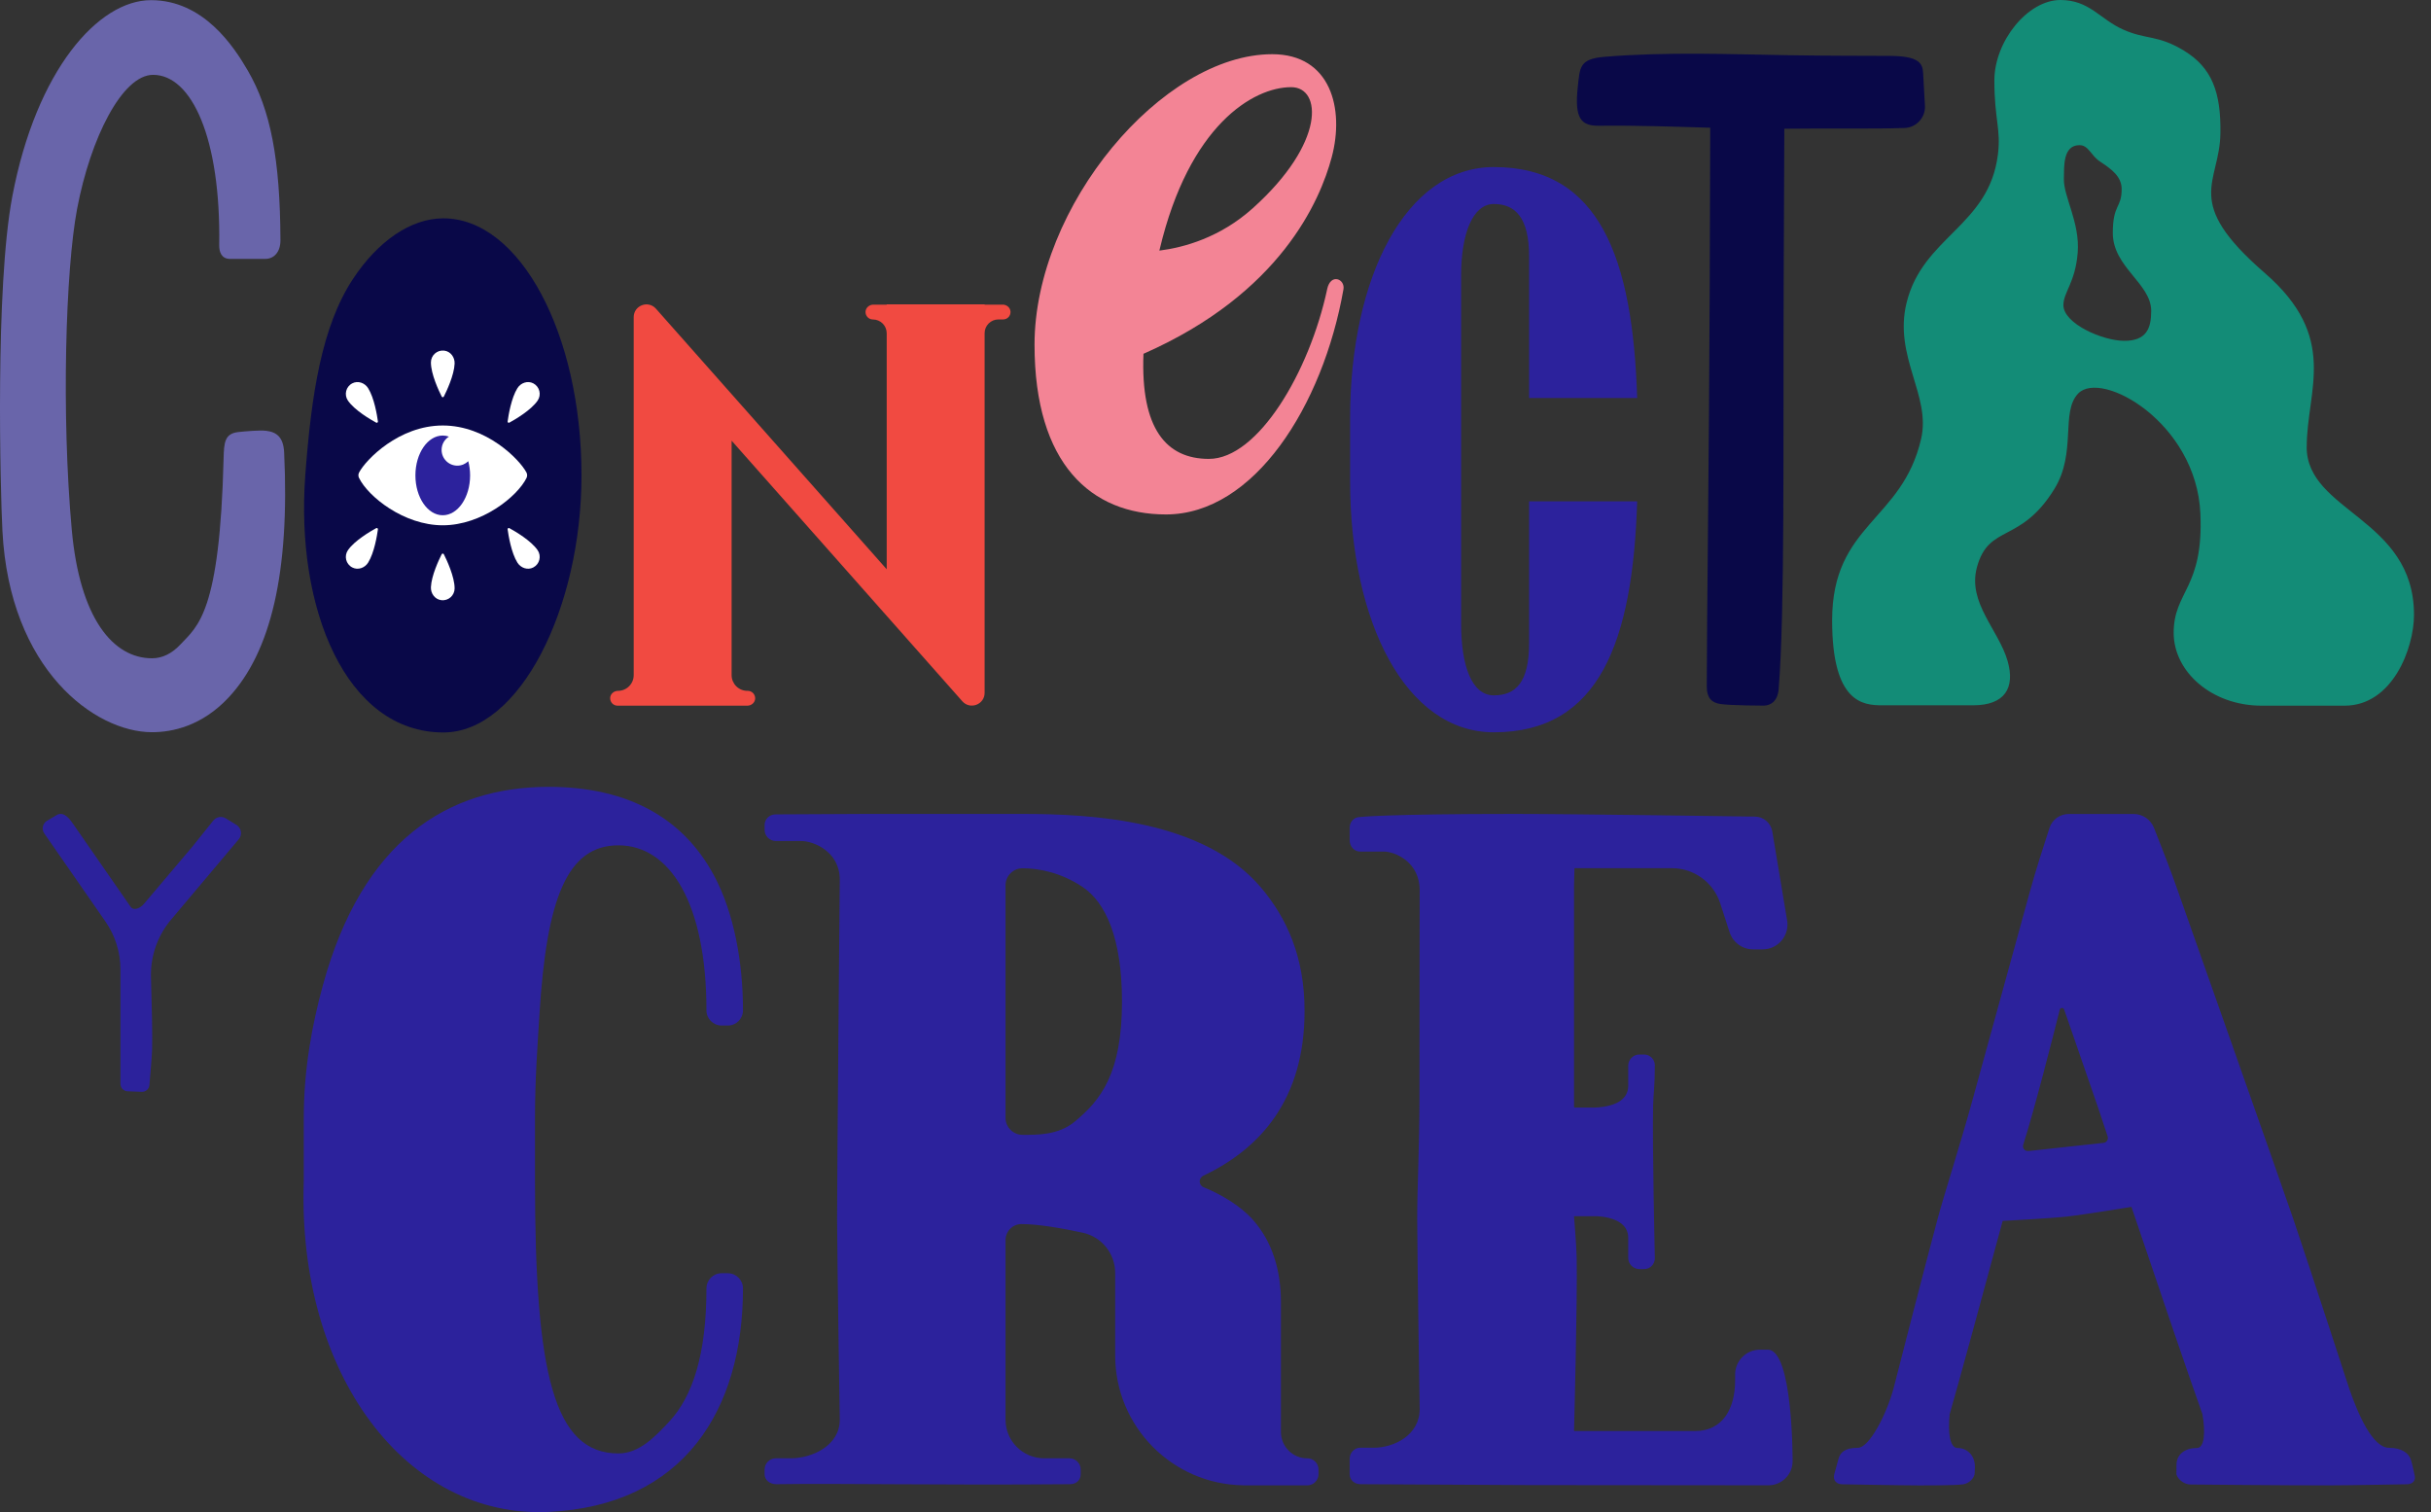 <svg width="127" height="79" viewBox="0 0 127 79" fill="none" xmlns="http://www.w3.org/2000/svg">
<rect x="0" y="0" width="127" height="79" fill="#333333" stroke="none"/>
<g clip-path="url(#clip0_1318_4911)">
<path d="M30.379 24.837C30.379 31.776 27.149 38.267 23.163 38.267C18.069 38.267 15.431 31.776 15.948 24.837C16.261 20.642 16.798 17.055 18.446 14.564C19.724 12.629 21.437 11.407 23.163 11.407C27.149 11.407 30.379 17.419 30.379 24.837Z" fill="#090848"/>
<path d="M7.941 38.254C4.959 38.254 0.501 34.992 0.127 27.738C0.017 25.591 -0.258 15.033 0.641 10.274C1.893 3.655 5.142 0.008 7.887 0.008C10.632 0.008 12.212 2.425 12.945 3.687C14.138 5.738 14.634 8.323 14.651 12.55C14.653 13.149 14.334 13.527 13.846 13.527H12.024C11.567 13.527 11.447 13.163 11.452 12.802C11.539 7.223 10.017 3.91 7.997 3.91C6.39 3.91 4.729 7.206 4.028 10.912C3.423 14.11 3.203 21.654 3.749 27.677C4.17 32.318 5.913 34.392 7.941 34.392C8.479 34.392 8.978 34.148 9.427 33.669C10.327 32.704 11.484 32.027 11.681 23.951C11.702 23.117 11.735 22.647 12.46 22.571C12.836 22.531 13.562 22.468 13.894 22.505C14.471 22.57 14.806 22.86 14.844 23.635C15.143 29.901 14.15 34.075 11.947 36.436C10.544 37.938 8.994 38.254 7.942 38.254H7.941Z" fill="#6965AA"/>
<path d="M23.13 27.444C25.171 27.444 27.036 25.934 27.506 24.971C27.549 24.883 27.55 24.778 27.506 24.691C27.157 24.017 25.422 22.23 23.132 22.23C20.842 22.23 19.106 24.017 18.757 24.691C18.712 24.779 18.713 24.883 18.757 24.971C19.227 25.936 21.091 27.444 23.133 27.444H23.13Z" fill="white"/>
<path d="M23.893 24.328C23.438 24.328 23.07 23.96 23.07 23.505C23.07 23.213 23.223 22.957 23.453 22.811C23.35 22.776 23.242 22.755 23.13 22.755C22.342 22.755 21.702 23.687 21.702 24.837C21.702 25.987 22.342 26.919 23.13 26.919C23.919 26.919 24.559 25.987 24.559 24.837C24.559 24.575 24.524 24.326 24.463 24.095C24.316 24.239 24.113 24.328 23.891 24.328H23.893Z" fill="#2C229C"/>
<path d="M23.187 20.719C23.333 20.428 23.724 19.604 23.75 18.999C23.765 18.666 23.54 18.359 23.209 18.319C22.833 18.273 22.512 18.566 22.512 18.934C22.512 19.543 22.924 20.419 23.076 20.719C23.099 20.765 23.164 20.765 23.186 20.719H23.187Z" fill="white"/>
<path d="M19.744 22.019C19.699 21.697 19.553 20.796 19.233 20.282C19.057 20 18.698 19.874 18.404 20.027C18.067 20.202 17.968 20.625 18.176 20.929C18.521 21.432 19.356 21.919 19.652 22.081C19.697 22.106 19.75 22.069 19.744 22.019Z" fill="white"/>
<path d="M26.519 22.019C26.563 21.697 26.709 20.796 27.029 20.282C27.206 20 27.564 19.874 27.859 20.027C28.195 20.202 28.295 20.625 28.087 20.929C27.742 21.432 26.907 21.919 26.61 22.081C26.566 22.106 26.512 22.069 26.519 22.019Z" fill="white"/>
<path d="M23.075 28.955C22.929 29.246 22.539 30.07 22.512 30.675C22.497 31.008 22.722 31.315 23.053 31.355C23.429 31.401 23.75 31.108 23.75 30.74C23.75 30.131 23.338 29.256 23.187 28.955C23.163 28.91 23.098 28.91 23.076 28.955H23.075Z" fill="white"/>
<path d="M26.519 27.655C26.563 27.978 26.709 28.878 27.029 29.392C27.206 29.675 27.564 29.8 27.859 29.647C28.195 29.472 28.295 29.049 28.087 28.745C27.742 28.242 26.907 27.756 26.61 27.593C26.566 27.568 26.512 27.605 26.519 27.655Z" fill="white"/>
<path d="M19.744 27.655C19.699 27.978 19.553 28.878 19.233 29.392C19.057 29.675 18.698 29.8 18.404 29.647C18.067 29.472 17.968 29.049 18.176 28.745C18.521 28.242 19.356 27.756 19.652 27.593C19.697 27.568 19.75 27.605 19.744 27.655Z" fill="white"/>
<path d="M52.385 15.916H51.439V15.902H46.323V15.916H45.625C45.416 15.916 45.228 16.073 45.217 16.283C45.206 16.506 45.383 16.691 45.603 16.691C46 16.691 46.323 17.013 46.323 17.41V29.741L34.268 16.128C33.863 15.671 33.106 15.957 33.106 16.57V35.272C33.106 35.725 32.738 36.093 32.285 36.093C32.075 36.093 31.887 36.251 31.877 36.46C31.865 36.684 32.042 36.868 32.263 36.868H39.042C39.252 36.868 39.44 36.711 39.451 36.502C39.462 36.278 39.285 36.093 39.065 36.093H39.042C38.589 36.093 38.221 35.725 38.221 35.272V23.024L50.275 36.639C50.681 37.097 51.438 36.81 51.438 36.198V17.409C51.438 17.012 51.76 16.689 52.157 16.689H52.405C52.626 16.689 52.804 16.505 52.791 16.281C52.78 16.072 52.593 15.915 52.383 15.915L52.385 15.916Z" fill="#F14A41"/>
<path d="M69.333 15.114C68.404 19.444 65.716 23.975 63.156 23.975C60.924 23.975 59.582 22.394 59.737 18.484C66.893 15.337 68.965 10.487 69.572 8.212C70.245 5.691 69.528 2.832 66.463 2.832C60.722 2.832 54.046 10.777 54.046 18.007C54.046 24.253 57.015 26.877 60.911 26.877C65.509 26.877 69.11 21.217 70.185 15.114C70.279 14.584 69.517 14.244 69.331 15.114H69.333ZM60.586 13.018C62.123 6.554 65.464 4.554 67.456 4.554C69.052 4.554 69.264 7.451 65.45 10.877C63.737 12.414 61.853 12.93 60.568 13.093C60.574 13.068 60.579 13.043 60.585 13.018H60.586Z" fill="#F38495"/>
<path d="M70.532 21.84C70.532 14.495 73.437 8.728 78.039 8.728C83.561 8.728 85.3 13.468 85.529 20.794H79.883V13.397C79.883 11.347 79.143 10.658 78.039 10.658C76.934 10.658 76.332 12.224 76.332 14.38V32.607C76.332 34.764 76.883 36.329 78.039 36.329C79.194 36.329 79.883 35.64 79.883 33.59V26.194H85.529C85.3 33.52 83.561 38.259 78.039 38.259C73.437 38.259 70.532 32.491 70.532 25.147V21.84Z" fill="#2C229C"/>
<path d="M100.564 5.539L100.466 3.791C100.437 3.278 100.2 2.928 98.731 2.92C97.02 2.91 95.707 2.92 93.364 2.883C90.444 2.836 87.083 2.699 83.821 2.968C82.5 3.077 82.539 3.529 82.428 4.523C82.241 6.218 82.605 6.581 83.551 6.57C85.569 6.548 87.485 6.619 89.345 6.674C89.341 9.179 89.331 11.893 89.32 14.735C89.286 23.993 89.167 32.169 89.166 35.867C89.166 36.45 89.403 36.706 89.869 36.779C90.397 36.863 92.157 36.865 92.157 36.865C92.512 36.852 92.87 36.63 92.921 36.001C93.249 31.947 93.15 23.279 93.183 14.759C93.194 11.933 93.209 9.226 93.216 6.726C95.9 6.693 97.764 6.746 99.504 6.686C100.127 6.666 100.596 6.116 100.563 5.539H100.564Z" fill="#090848"/>
<path d="M120.508 23.35C120.508 20.369 122.216 17.643 118.313 14.26C113.982 10.505 115.962 9.603 115.999 6.958C116.029 4.851 115.578 3.544 114.085 2.64C112.715 1.81 112.13 2.086 110.916 1.544C109.7 1.002 109.159 0 107.639 0C105.936 0 104.19 2.152 104.19 4.203C104.19 6.255 104.541 6.735 104.374 8.077C103.908 11.82 100.443 12.359 99.6 15.831C98.921 18.633 100.884 20.656 100.365 22.919C99.377 27.241 95.714 27.363 95.714 32.413C95.714 36.732 97.338 36.848 98.333 36.848H103.078C104.733 36.848 105.284 35.945 104.882 34.537C104.414 32.901 102.772 31.485 103.281 29.628C103.904 27.354 105.548 28.428 107.326 25.544C108.502 23.636 107.635 21.52 108.572 20.555C109.787 19.306 114.741 22.076 114.952 26.825C115.126 30.757 113.557 30.871 113.557 33.062C113.557 35.105 115.556 36.868 118.149 36.868C120.743 36.868 121.603 36.868 122.488 36.868C124.987 36.868 126.112 33.867 126.112 32.123C126.112 27.069 120.505 26.742 120.505 23.352L120.508 23.35ZM110.981 17.806C109.832 17.806 107.796 16.902 107.796 15.942C107.796 15.264 108.421 14.764 108.543 13.196C108.666 11.629 107.796 10.264 107.821 9.341C107.837 8.731 107.753 7.584 108.636 7.584C109.115 7.584 109.223 8.117 109.705 8.437C110.297 8.83 110.839 9.211 110.839 9.881C110.839 10.89 110.377 10.655 110.377 12.173C110.377 13.961 112.383 14.809 112.383 16.246C112.383 17.164 112.128 17.806 110.979 17.806H110.981Z" fill="#138C77"/>
<path d="M38.024 66.519H37.697C37.26 66.519 36.906 66.874 36.906 67.311C36.906 70.738 36.193 72.953 34.956 74.277C34.208 75.078 33.386 75.934 32.308 75.934C28.932 75.934 27.949 71.77 27.949 61.694V58.404C27.949 56.311 28.083 54.627 28.18 53.028C28.551 46.931 29.632 44.164 32.308 44.164C34.984 44.164 36.906 47.162 36.906 52.787C36.906 53.224 37.26 53.578 37.697 53.578H38.024C38.461 53.578 38.815 53.224 38.815 52.787C38.815 50.245 38.337 47.66 37.292 45.723C35.726 42.818 32.906 41.109 28.666 41.109C23.365 41.109 18.936 43.938 16.875 51.45C16.294 53.563 15.87 55.883 15.87 58.404V61.694C15.522 71.816 21.238 79.342 28.666 78.989C35.726 78.654 38.815 73.668 38.815 67.312C38.815 66.875 38.461 66.521 38.024 66.521V66.519Z" fill="#2C229C"/>
<path d="M68.296 76.19C67.534 76.19 66.918 75.574 66.918 74.813V68.028C66.918 66.382 66.476 64.882 65.464 63.739C64.808 62.998 63.812 62.407 62.88 62.028C62.614 61.919 62.605 61.55 62.865 61.425C65.836 60.012 68.153 57.445 68.153 52.819C68.153 49.957 67.201 47.941 65.888 46.383C62.901 42.838 57.032 42.523 53.42 42.523H45.245L40.522 42.547C40.198 42.547 39.944 42.787 39.944 43.111V43.352C39.944 43.676 40.206 43.938 40.53 43.938H41.854C42.503 43.938 43.871 44.489 43.871 45.955C43.871 45.955 43.724 62.262 43.731 63.696C43.745 66.315 43.871 74.171 43.871 74.171C43.871 75.54 42.415 76.188 41.301 76.188H40.53C40.206 76.188 39.944 76.45 39.944 76.774V77.015C39.944 77.339 40.23 77.541 40.554 77.541C43.955 77.488 48.905 77.601 55.895 77.541C56.219 77.541 56.457 77.339 56.457 77.015V76.774C56.457 76.45 56.195 76.188 55.871 76.188H54.548C53.434 76.188 52.531 75.285 52.531 74.171V64.789C52.531 64.33 52.901 63.953 53.36 63.951C54.252 63.95 55.534 64.18 56.562 64.402C57.553 64.616 58.259 65.492 58.259 66.506V70.814C58.259 74.532 61.248 77.55 64.954 77.599V77.602H68.296C68.62 77.602 68.881 77.34 68.881 77.016V76.775C68.881 76.451 68.62 76.189 68.296 76.189V76.19ZM53.42 59.289C52.929 59.289 52.531 58.89 52.531 58.399V46.252C52.531 45.762 52.929 45.363 53.42 45.363C54.294 45.363 55.451 45.596 56.559 46.341C57.757 47.146 58.615 49.008 58.615 52.327C58.615 56.064 57.517 57.483 56.118 58.621C55.273 59.309 54.174 59.29 53.42 59.29V59.289Z" fill="#2C229C"/>
<path d="M92.582 43.414C92.499 42.978 92.117 42.663 91.673 42.663C91.673 42.663 82.248 42.523 79.151 42.523C72.37 42.523 71.046 42.685 71.046 42.685C70.745 42.685 70.509 42.925 70.509 43.248V43.903C70.509 44.227 70.753 44.489 71.055 44.489H72.287C72.892 44.489 74.166 45.041 74.166 46.506C74.166 46.506 74.155 52.047 74.155 57.36C74.155 59.899 74.03 62.262 74.037 63.696C74.05 66.315 74.166 73.619 74.166 73.619C74.166 74.988 72.811 75.636 71.773 75.636H71.055C70.753 75.636 70.509 75.898 70.509 76.222V77.015C70.509 77.339 70.775 77.541 71.077 77.541L79.932 77.588L92.387 77.599C93.084 77.599 93.649 77.035 93.649 76.339C93.649 76.339 93.678 70.513 92.352 70.513H91.944C91.227 70.513 90.646 71.094 90.646 71.811V72.117C90.646 73.579 90.012 74.765 88.549 74.765H82.23C82.23 74.765 82.413 67.884 82.368 65.684C82.355 65.079 82.23 63.542 82.23 63.542H83.476C84.618 63.631 85.061 64.089 85.061 64.669V65.717C85.061 66.041 85.323 66.303 85.647 66.303H85.889C86.213 66.303 86.452 66.049 86.452 65.725C86.452 65.725 86.315 59.734 86.362 57.745C86.374 57.218 86.452 56.72 86.452 55.657C86.452 55.346 86.2 55.093 85.889 55.093H85.647C85.323 55.093 85.061 55.355 85.061 55.679V56.727C85.061 57.337 84.576 57.811 83.304 57.866H82.264L82.231 57.833V46.247L82.253 45.358H87.346C88.493 45.358 89.509 46.097 89.865 47.187L90.357 48.704C90.53 49.239 91.028 49.6 91.591 49.6H92.083C92.897 49.6 93.51 48.858 93.358 48.058L92.583 43.41L92.582 43.414Z" fill="#2C229C"/>
<path d="M126.132 77.019C126.132 77.019 126.013 76.447 125.946 76.25C125.834 75.926 125.473 75.64 124.807 75.64C123.957 75.64 123.198 73.917 122.728 72.548C122.728 72.548 120.699 66.32 119.811 63.699C119.324 62.264 113.763 46.509 113.763 46.509C113.429 45.538 112.87 44.109 112.529 43.251C112.356 42.813 111.931 42.525 111.458 42.525H108.09C107.619 42.525 107.213 42.811 107.07 43.251C106.79 44.107 106.331 45.538 106.065 46.509C106.065 46.509 104.535 52.05 103.076 57.363C102.38 59.902 101.605 62.265 101.219 63.699C100.513 66.318 98.92 72.548 98.92 72.548C98.545 73.917 97.653 75.64 97.056 75.64C96.349 75.64 96.133 75.902 96.044 76.226C95.99 76.425 95.826 77.019 95.826 77.019C95.738 77.343 95.947 77.546 96.249 77.546C96.249 77.546 99.295 77.603 100.287 77.605C102.151 77.609 102.442 77.558 102.442 77.558C102.744 77.558 103.065 77.355 103.155 77.031C103.155 77.031 103.174 76.787 103.174 76.638C103.174 76.01 102.744 75.651 102.27 75.651C101.859 75.651 101.757 74.834 101.856 73.877C102.33 72.241 103.582 67.639 104.623 63.787C104.623 63.787 107.142 63.651 107.977 63.559C108.825 63.467 111.351 63.054 111.351 63.054C112.697 67.04 114.43 72.137 115.058 73.876C115.223 74.832 115.169 75.65 114.768 75.65C114.166 75.65 113.705 75.967 113.705 76.525C113.705 76.729 113.7 77.03 113.7 77.03C113.811 77.354 114.148 77.557 114.448 77.557C114.448 77.557 119.846 77.609 121.709 77.603C122.702 77.601 125.743 77.544 125.743 77.544C126.045 77.544 126.241 77.341 126.129 77.017L126.132 77.019ZM105.967 60.135C105.784 60.154 105.64 59.981 105.697 59.806C106.261 58.059 107.288 54.02 107.606 52.751C107.635 52.635 107.796 52.63 107.835 52.743L109.598 57.838C109.598 57.838 109.791 58.426 110.108 59.373C110.159 59.527 110.056 59.69 109.895 59.708L105.966 60.136L105.967 60.135Z" fill="#2C229C"/>
<path d="M12.352 43.097L11.798 42.756C11.582 42.624 11.3 42.672 11.142 42.871L10.065 44.214L7.528 47.213C7.348 47.438 6.988 47.61 6.823 47.375L3.828 43.057C3.679 42.846 3.383 42.394 3.005 42.558L2.429 42.898C2.218 43.047 2.168 43.338 2.317 43.549L5.488 48.116C6.011 48.855 6.292 49.739 6.292 50.645V56.625C6.292 56.833 6.456 57.004 6.664 57.013L7.406 57.041C7.625 57.05 7.808 56.875 7.808 56.654C7.808 56.654 7.934 55.288 7.946 54.83C7.967 54.04 7.928 52.426 7.887 51.062C7.855 49.999 8.203 48.96 8.867 48.13L12.472 43.849C12.671 43.614 12.613 43.257 12.351 43.095L12.352 43.097Z" fill="#2C229C"/>
</g>
<defs>
<clipPath id="clip0_1318_4911">
<rect width="126.164" height="79" fill="white"/>
</clipPath>
</defs>
</svg>

